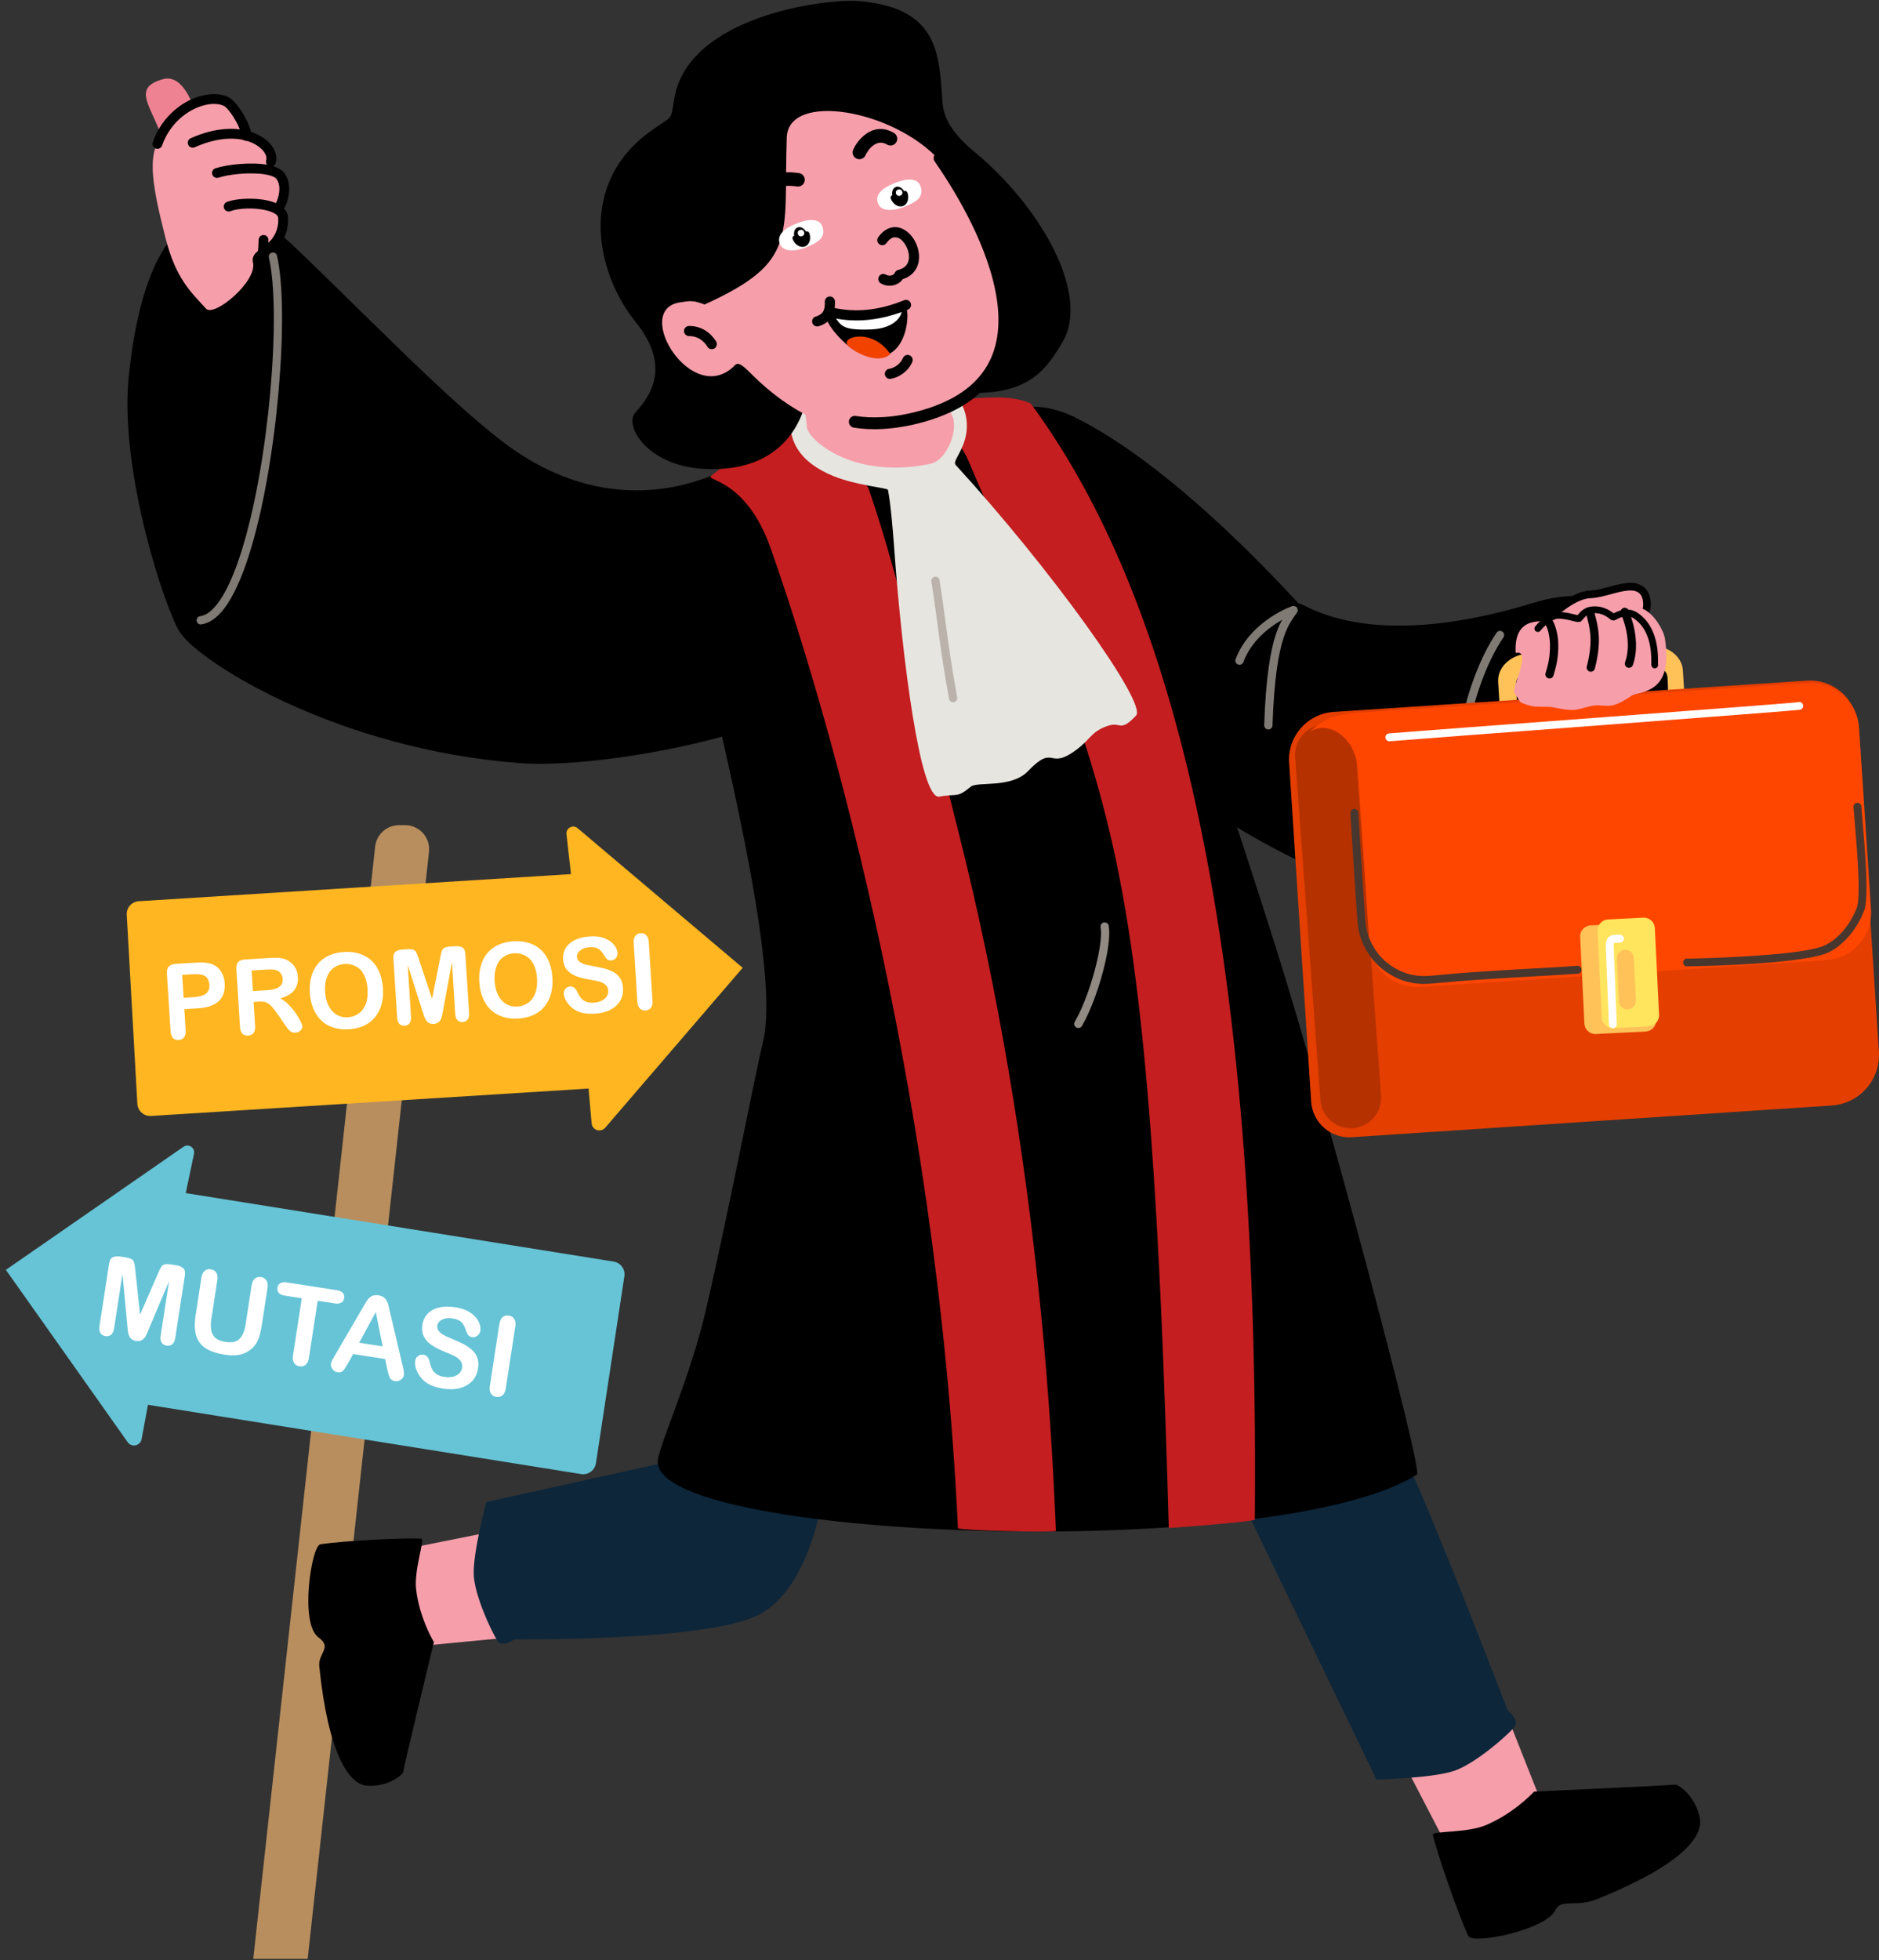 <?xml version="1.0" encoding="UTF-8" standalone="no"?>
<!DOCTYPE svg PUBLIC "-//W3C//DTD SVG 1.1//EN" "http://www.w3.org/Graphics/SVG/1.1/DTD/svg11.dtd">
<svg width="100%" height="100%" viewBox="0 0 1350 1408" version="1.1" xmlns="http://www.w3.org/2000/svg" xmlns:xlink="http://www.w3.org/1999/xlink" xml:space="preserve" xmlns:serif="http://www.serif.com/" style="fill-rule:evenodd;clip-rule:evenodd;stroke-linecap:round;stroke-linejoin:round;stroke-miterlimit:0.203;">
    <rect x="0" y="0" width="1350" height="1408" fill="#333333" stroke="none"/>
    <g transform="matrix(1,0,0,1,-2102.64,-7430.62)">
        <g transform="matrix(1.575,0,0,1.357,1879.31,7337.19)">
            <g transform="matrix(1,0,0,1,1.809,1.404)">
                <g transform="matrix(0.83,0,0,0.825,-3667.74,-377.176)">
                    <path d="M4810.26,1068.32C4814.01,1068.32 4817.59,1070.19 4820.1,1073.46C4822.61,1076.73 4823.81,1081.09 4823.4,1085.45C4813.09,1195.25 4756.72,1795.71 4756.72,1795.71L4726.82,1795.71C4726.82,1795.71 4784.41,1182.28 4793.81,1082.08C4794.55,1074.25 4800.21,1068.32 4806.96,1068.32L4810.26,1068.32Z" style="fill:rgb(184,142,94);"/>
                </g>
                <g transform="matrix(1.308,0,0,1.308,-178.644,-386.767)">
                    <g transform="matrix(-0.54,0.035,0.028,0.578,2926.75,-233.545)">
                        <path d="M4948.43,1336.15C4953,1336.18 4956.69,1340.21 4956.69,1345.16C4956.69,1371.85 4956.69,1450.64 4956.69,1477.48C4956.69,1479.88 4955.8,1482.18 4954.23,1483.88C4952.66,1485.57 4950.53,1486.51 4948.32,1486.5C4900.68,1486.15 4665.66,1484.43 4665.66,1484.43C4665.66,1484.43 4665.25,1498.08 4664.93,1508.86C4664.87,1511.03 4663.61,1512.95 4661.74,1513.73C4659.87,1514.51 4657.75,1514 4656.36,1512.43C4632.06,1485.05 4562.06,1406.17 4562.06,1406.17C4562.06,1406.17 4638.07,1328.15 4663.27,1302.29C4664.57,1300.95 4666.5,1300.61 4668.13,1301.43C4669.76,1302.25 4670.76,1304.06 4670.66,1306.01C4670.06,1317.8 4669.22,1334.08 4669.22,1334.08C4669.22,1334.08 4901.4,1335.8 4948.43,1336.15Z" style="fill:rgb(255,182,32);"/>
                    </g>
                    <g transform="matrix(0.395,-0.029,0.025,0.459,-1601.47,219.708)">
                        <g transform="matrix(92.08,0,0,92.08,4720.44,1492.81)">
                            <path d="M0.356,-0.279L0.223,-0.279L0.223,-0.076C0.223,-0.047 0.216,-0.025 0.203,-0.01C0.189,0.005 0.172,0.012 0.151,0.012C0.129,0.012 0.111,0.005 0.098,-0.01C0.085,-0.025 0.078,-0.047 0.078,-0.075L0.078,-0.627C0.078,-0.659 0.085,-0.682 0.1,-0.695C0.115,-0.709 0.138,-0.716 0.17,-0.716L0.356,-0.716C0.411,-0.716 0.453,-0.712 0.483,-0.703C0.512,-0.695 0.538,-0.681 0.559,-0.663C0.58,-0.644 0.596,-0.621 0.607,-0.593C0.618,-0.566 0.624,-0.535 0.624,-0.501C0.624,-0.428 0.602,-0.373 0.557,-0.335C0.512,-0.298 0.445,-0.279 0.356,-0.279ZM0.321,-0.607L0.223,-0.607L0.223,-0.388L0.321,-0.388C0.355,-0.388 0.384,-0.392 0.406,-0.399C0.429,-0.406 0.447,-0.418 0.459,-0.434C0.471,-0.45 0.477,-0.472 0.477,-0.498C0.477,-0.53 0.468,-0.555 0.449,-0.575C0.428,-0.596 0.386,-0.607 0.321,-0.607Z" style="fill:white;fill-rule:nonzero;"/>
                        </g>
                        <g transform="matrix(92.08,0,0,92.08,4781.85,1492.81)">
                            <path d="M0.273,-0.306L0.222,-0.306L0.222,-0.076C0.222,-0.046 0.215,-0.024 0.202,-0.009C0.189,0.005 0.171,0.012 0.15,0.012C0.127,0.012 0.109,0.005 0.096,-0.01C0.083,-0.025 0.077,-0.047 0.077,-0.076L0.077,-0.627C0.077,-0.658 0.084,-0.681 0.098,-0.695C0.112,-0.709 0.135,-0.716 0.166,-0.716L0.402,-0.716C0.434,-0.716 0.462,-0.714 0.485,-0.712C0.508,-0.709 0.529,-0.703 0.548,-0.695C0.57,-0.685 0.59,-0.672 0.607,-0.654C0.625,-0.637 0.638,-0.616 0.647,-0.593C0.656,-0.57 0.66,-0.545 0.66,-0.519C0.66,-0.466 0.645,-0.423 0.615,-0.391C0.585,-0.359 0.539,-0.337 0.478,-0.323C0.504,-0.31 0.528,-0.289 0.552,-0.263C0.575,-0.236 0.596,-0.208 0.615,-0.177C0.633,-0.147 0.647,-0.12 0.657,-0.096C0.668,-0.072 0.673,-0.055 0.673,-0.046C0.673,-0.036 0.67,-0.027 0.664,-0.018C0.658,-0.009 0.65,-0.001 0.639,0.004C0.629,0.01 0.617,0.012 0.603,0.012C0.587,0.012 0.573,0.008 0.562,0.001C0.551,-0.007 0.541,-0.017 0.533,-0.028C0.525,-0.04 0.515,-0.057 0.501,-0.08L0.443,-0.177C0.422,-0.212 0.403,-0.239 0.387,-0.258C0.371,-0.276 0.354,-0.289 0.337,-0.296C0.32,-0.303 0.299,-0.306 0.273,-0.306ZM0.356,-0.607L0.222,-0.607L0.222,-0.41L0.352,-0.41C0.387,-0.41 0.416,-0.413 0.44,-0.419C0.464,-0.425 0.482,-0.435 0.494,-0.45C0.507,-0.464 0.513,-0.484 0.513,-0.51C0.513,-0.53 0.508,-0.547 0.498,-0.562C0.488,-0.577 0.474,-0.589 0.456,-0.596C0.439,-0.603 0.406,-0.607 0.356,-0.607Z" style="fill:white;fill-rule:nonzero;"/>
                        </g>
                        <g transform="matrix(92.08,0,0,92.08,4848.08,1492.81)">
                            <path d="M0.393,-0.728C0.467,-0.728 0.531,-0.713 0.584,-0.683C0.637,-0.653 0.678,-0.61 0.705,-0.554C0.732,-0.499 0.746,-0.434 0.746,-0.359C0.746,-0.304 0.739,-0.253 0.724,-0.208C0.709,-0.163 0.686,-0.124 0.656,-0.09C0.626,-0.057 0.59,-0.032 0.546,-0.014C0.502,0.003 0.452,0.012 0.396,0.012C0.34,0.012 0.29,0.003 0.246,-0.015C0.201,-0.033 0.164,-0.058 0.135,-0.091C0.105,-0.124 0.083,-0.164 0.068,-0.21C0.052,-0.256 0.045,-0.306 0.045,-0.36C0.045,-0.415 0.053,-0.465 0.069,-0.511C0.084,-0.557 0.107,-0.596 0.137,-0.628C0.167,-0.661 0.204,-0.685 0.247,-0.702C0.29,-0.719 0.338,-0.728 0.393,-0.728ZM0.599,-0.36C0.599,-0.412 0.591,-0.458 0.574,-0.496C0.557,-0.535 0.533,-0.564 0.501,-0.583C0.47,-0.603 0.434,-0.613 0.393,-0.613C0.364,-0.613 0.337,-0.607 0.313,-0.596C0.288,-0.586 0.267,-0.57 0.249,-0.549C0.232,-0.528 0.218,-0.501 0.207,-0.469C0.197,-0.437 0.192,-0.4 0.192,-0.36C0.192,-0.319 0.197,-0.282 0.207,-0.25C0.218,-0.217 0.232,-0.189 0.251,-0.168C0.269,-0.146 0.291,-0.13 0.315,-0.119C0.339,-0.108 0.366,-0.103 0.395,-0.103C0.432,-0.103 0.466,-0.112 0.497,-0.131C0.528,-0.149 0.553,-0.178 0.572,-0.217C0.59,-0.256 0.599,-0.303 0.599,-0.36Z" style="fill:white;fill-rule:nonzero;"/>
                        </g>
                        <g transform="matrix(92.08,0,0,92.08,4921.01,1492.81)">
                            <path d="M0.32,-0.108L0.205,-0.564L0.205,-0.07C0.205,-0.042 0.199,-0.022 0.187,-0.008C0.175,0.005 0.158,0.012 0.138,0.012C0.119,0.012 0.103,0.005 0.09,-0.008C0.078,-0.022 0.072,-0.042 0.072,-0.07L0.072,-0.636C0.072,-0.667 0.08,-0.689 0.096,-0.699C0.112,-0.71 0.134,-0.716 0.162,-0.716L0.207,-0.716C0.234,-0.716 0.254,-0.713 0.266,-0.708C0.278,-0.704 0.287,-0.695 0.293,-0.682C0.299,-0.669 0.306,-0.649 0.313,-0.62L0.417,-0.228L0.521,-0.62C0.528,-0.649 0.535,-0.669 0.541,-0.682C0.547,-0.695 0.556,-0.704 0.568,-0.708C0.58,-0.713 0.6,-0.716 0.627,-0.716L0.672,-0.716C0.7,-0.716 0.722,-0.71 0.738,-0.699C0.754,-0.689 0.762,-0.667 0.762,-0.636L0.762,-0.07C0.762,-0.042 0.756,-0.022 0.744,-0.008C0.732,0.005 0.715,0.012 0.695,0.012C0.676,0.012 0.66,0.005 0.647,-0.008C0.635,-0.022 0.629,-0.042 0.629,-0.07L0.629,-0.564L0.514,-0.108C0.507,-0.078 0.501,-0.057 0.496,-0.043C0.491,-0.029 0.482,-0.016 0.47,-0.005C0.457,0.007 0.439,0.012 0.417,0.012C0.4,0.012 0.386,0.009 0.374,0.001C0.362,-0.006 0.353,-0.015 0.347,-0.027C0.34,-0.038 0.335,-0.051 0.331,-0.065C0.328,-0.079 0.324,-0.093 0.32,-0.108Z" style="fill:white;fill-rule:nonzero;"/>
                        </g>
                        <g transform="matrix(92.08,0,0,92.08,4997.71,1492.81)">
                            <path d="M0.393,-0.728C0.467,-0.728 0.531,-0.713 0.584,-0.683C0.637,-0.653 0.678,-0.61 0.705,-0.554C0.732,-0.499 0.746,-0.434 0.746,-0.359C0.746,-0.304 0.739,-0.253 0.724,-0.208C0.709,-0.163 0.686,-0.124 0.656,-0.09C0.626,-0.057 0.59,-0.032 0.546,-0.014C0.502,0.003 0.452,0.012 0.396,0.012C0.34,0.012 0.29,0.003 0.246,-0.015C0.201,-0.033 0.164,-0.058 0.135,-0.091C0.105,-0.124 0.083,-0.164 0.068,-0.21C0.052,-0.256 0.045,-0.306 0.045,-0.36C0.045,-0.415 0.053,-0.465 0.069,-0.511C0.084,-0.557 0.107,-0.596 0.137,-0.628C0.167,-0.661 0.204,-0.685 0.247,-0.702C0.29,-0.719 0.338,-0.728 0.393,-0.728ZM0.599,-0.36C0.599,-0.412 0.591,-0.458 0.574,-0.496C0.557,-0.535 0.533,-0.564 0.501,-0.583C0.47,-0.603 0.434,-0.613 0.393,-0.613C0.364,-0.613 0.337,-0.607 0.313,-0.596C0.288,-0.586 0.267,-0.57 0.249,-0.549C0.232,-0.528 0.218,-0.501 0.207,-0.469C0.197,-0.437 0.192,-0.4 0.192,-0.36C0.192,-0.319 0.197,-0.282 0.207,-0.25C0.218,-0.217 0.232,-0.189 0.251,-0.168C0.269,-0.146 0.291,-0.13 0.315,-0.119C0.339,-0.108 0.366,-0.103 0.395,-0.103C0.432,-0.103 0.466,-0.112 0.497,-0.131C0.528,-0.149 0.553,-0.178 0.572,-0.217C0.59,-0.256 0.599,-0.303 0.599,-0.36Z" style="fill:white;fill-rule:nonzero;"/>
                        </g>
                        <g transform="matrix(92.08,0,0,92.08,5070.64,1492.81)">
                            <path d="M0.622,-0.215C0.622,-0.172 0.611,-0.133 0.589,-0.098C0.566,-0.064 0.534,-0.037 0.491,-0.017C0.448,0.002 0.397,0.012 0.338,0.012C0.267,0.012 0.209,-0.001 0.163,-0.028C0.131,-0.047 0.104,-0.073 0.084,-0.105C0.063,-0.137 0.053,-0.168 0.053,-0.198C0.053,-0.216 0.059,-0.231 0.072,-0.243C0.084,-0.256 0.099,-0.262 0.118,-0.262C0.133,-0.262 0.146,-0.257 0.157,-0.248C0.168,-0.238 0.177,-0.223 0.184,-0.204C0.193,-0.181 0.203,-0.162 0.214,-0.147C0.224,-0.132 0.239,-0.119 0.258,-0.109C0.278,-0.099 0.303,-0.094 0.334,-0.094C0.377,-0.094 0.412,-0.104 0.439,-0.124C0.466,-0.144 0.479,-0.169 0.479,-0.199C0.479,-0.223 0.472,-0.242 0.457,-0.257C0.443,-0.272 0.424,-0.283 0.401,-0.291C0.378,-0.299 0.347,-0.307 0.309,-0.316C0.258,-0.328 0.215,-0.342 0.18,-0.358C0.145,-0.374 0.118,-0.396 0.097,-0.424C0.077,-0.452 0.067,-0.486 0.067,-0.528C0.067,-0.567 0.078,-0.602 0.099,-0.633C0.121,-0.663 0.152,-0.687 0.192,-0.703C0.233,-0.72 0.281,-0.728 0.336,-0.728C0.38,-0.728 0.418,-0.723 0.45,-0.712C0.482,-0.701 0.509,-0.686 0.53,-0.668C0.551,-0.65 0.566,-0.631 0.576,-0.611C0.586,-0.591 0.591,-0.572 0.591,-0.553C0.591,-0.536 0.585,-0.52 0.573,-0.507C0.56,-0.493 0.545,-0.486 0.527,-0.486C0.51,-0.486 0.498,-0.49 0.489,-0.498C0.48,-0.507 0.471,-0.52 0.461,-0.539C0.448,-0.566 0.432,-0.587 0.414,-0.602C0.396,-0.617 0.367,-0.625 0.326,-0.625C0.289,-0.625 0.259,-0.617 0.236,-0.6C0.213,-0.584 0.201,-0.564 0.201,-0.541C0.201,-0.527 0.205,-0.514 0.213,-0.504C0.221,-0.493 0.231,-0.485 0.245,-0.477C0.259,-0.47 0.273,-0.464 0.287,-0.459C0.301,-0.455 0.324,-0.449 0.356,-0.441C0.396,-0.431 0.433,-0.421 0.466,-0.41C0.498,-0.398 0.526,-0.384 0.549,-0.368C0.572,-0.352 0.59,-0.331 0.603,-0.306C0.616,-0.281 0.622,-0.251 0.622,-0.215Z" style="fill:white;fill-rule:nonzero;"/>
                        </g>
                        <g transform="matrix(92.08,0,0,92.08,5132.05,1492.81)">
                            <path d="M0.084,-0.076L0.084,-0.64C0.084,-0.669 0.091,-0.691 0.104,-0.706C0.117,-0.721 0.135,-0.728 0.156,-0.728C0.178,-0.728 0.195,-0.721 0.209,-0.706C0.222,-0.692 0.229,-0.67 0.229,-0.64L0.229,-0.076C0.229,-0.047 0.222,-0.024 0.209,-0.01C0.195,0.005 0.178,0.012 0.156,0.012C0.135,0.012 0.118,0.005 0.104,-0.01C0.091,-0.025 0.084,-0.047 0.084,-0.076Z" style="fill:white;fill-rule:nonzero;"/>
                        </g>
                    </g>
                </g>
            </g>
        </g>
        <g transform="matrix(1.575,0,0,1.357,1879.31,7337.19)">
            <g transform="matrix(1.308,0,0,1.308,-200.731,-385.363)">
                <g transform="matrix(0.535,0.095,-0.075,0.572,-2071.32,-376.607)">
                    <path d="M4948.43,1336.15C4953,1336.18 4956.69,1340.21 4956.69,1345.16C4956.69,1371.85 4956.69,1450.64 4956.69,1477.48C4956.69,1479.88 4955.8,1482.18 4954.23,1483.88C4952.66,1485.57 4950.53,1486.51 4948.32,1486.5C4900.68,1486.15 4665.66,1484.43 4665.66,1484.43C4665.66,1484.43 4665.25,1498.08 4664.93,1508.86C4664.87,1511.03 4663.61,1512.95 4661.74,1513.73C4659.87,1514.51 4657.75,1514 4656.36,1512.43C4632.06,1485.05 4562.06,1406.17 4562.06,1406.17C4562.06,1406.17 4638.07,1328.15 4663.27,1302.29C4664.57,1300.95 4666.5,1300.61 4668.13,1301.43C4669.76,1302.25 4670.76,1304.06 4670.66,1306.01C4670.06,1317.8 4669.22,1334.08 4669.22,1334.08C4669.22,1334.08 4901.4,1335.8 4948.43,1336.15Z" style="fill:rgb(102,196,214);"/>
                </g>
                <g transform="matrix(0.416,0.075,-0.064,0.483,-1574.76,-188.598)">
                    <g transform="matrix(92.08,0,0,92.08,4720.44,1492.81)">
                        <path d="M0.32,-0.108L0.205,-0.564L0.205,-0.07C0.205,-0.042 0.199,-0.022 0.187,-0.008C0.175,0.005 0.158,0.012 0.138,0.012C0.119,0.012 0.103,0.005 0.09,-0.008C0.078,-0.022 0.072,-0.042 0.072,-0.07L0.072,-0.636C0.072,-0.667 0.08,-0.689 0.096,-0.699C0.112,-0.71 0.134,-0.716 0.162,-0.716L0.207,-0.716C0.234,-0.716 0.254,-0.713 0.266,-0.708C0.278,-0.704 0.287,-0.695 0.293,-0.682C0.299,-0.669 0.306,-0.649 0.313,-0.62L0.417,-0.228L0.521,-0.62C0.528,-0.649 0.535,-0.669 0.541,-0.682C0.547,-0.695 0.556,-0.704 0.568,-0.708C0.58,-0.713 0.6,-0.716 0.627,-0.716L0.672,-0.716C0.7,-0.716 0.722,-0.71 0.738,-0.699C0.754,-0.689 0.762,-0.667 0.762,-0.636L0.762,-0.07C0.762,-0.042 0.756,-0.022 0.744,-0.008C0.732,0.005 0.715,0.012 0.695,0.012C0.676,0.012 0.66,0.005 0.647,-0.008C0.635,-0.022 0.629,-0.042 0.629,-0.07L0.629,-0.564L0.514,-0.108C0.507,-0.078 0.501,-0.057 0.496,-0.043C0.491,-0.029 0.482,-0.016 0.47,-0.005C0.457,0.007 0.439,0.012 0.417,0.012C0.4,0.012 0.386,0.009 0.374,0.001C0.362,-0.006 0.353,-0.015 0.347,-0.027C0.34,-0.038 0.335,-0.051 0.331,-0.065C0.328,-0.079 0.324,-0.093 0.32,-0.108Z" style="fill:white;fill-rule:nonzero;"/>
                    </g>
                    <g transform="matrix(92.08,0,0,92.08,4797.14,1492.81)">
                        <path d="M0.079,-0.296L0.079,-0.64C0.079,-0.669 0.086,-0.691 0.099,-0.706C0.112,-0.721 0.129,-0.728 0.151,-0.728C0.173,-0.728 0.191,-0.721 0.204,-0.706C0.218,-0.691 0.224,-0.669 0.224,-0.64L0.224,-0.288C0.224,-0.248 0.229,-0.215 0.238,-0.188C0.247,-0.161 0.262,-0.14 0.285,-0.125C0.308,-0.11 0.34,-0.103 0.381,-0.103C0.438,-0.103 0.478,-0.118 0.501,-0.148C0.524,-0.178 0.536,-0.224 0.536,-0.285L0.536,-0.64C0.536,-0.67 0.543,-0.692 0.556,-0.706C0.569,-0.721 0.586,-0.728 0.608,-0.728C0.63,-0.728 0.647,-0.721 0.661,-0.706C0.674,-0.692 0.681,-0.67 0.681,-0.64L0.681,-0.296C0.681,-0.24 0.676,-0.193 0.665,-0.156C0.654,-0.118 0.633,-0.085 0.603,-0.057C0.577,-0.033 0.547,-0.015 0.512,-0.004C0.478,0.007 0.437,0.012 0.391,0.012C0.336,0.012 0.289,0.006 0.249,-0.006C0.209,-0.017 0.177,-0.036 0.152,-0.061C0.127,-0.086 0.108,-0.118 0.097,-0.156C0.085,-0.195 0.079,-0.242 0.079,-0.296Z" style="fill:white;fill-rule:nonzero;"/>
                    </g>
                    <g transform="matrix(92.08,0,0,92.08,4867.1,1492.81)">
                        <path d="M0.543,-0.596L0.385,-0.596L0.385,-0.076C0.385,-0.046 0.378,-0.024 0.365,-0.01C0.351,0.005 0.334,0.012 0.313,0.012C0.292,0.012 0.274,0.005 0.26,-0.01C0.247,-0.024 0.24,-0.047 0.24,-0.076L0.24,-0.596L0.082,-0.596C0.057,-0.596 0.039,-0.602 0.027,-0.613C0.015,-0.623 0.009,-0.638 0.009,-0.656C0.009,-0.674 0.015,-0.689 0.028,-0.7C0.04,-0.71 0.058,-0.716 0.082,-0.716L0.543,-0.716C0.568,-0.716 0.587,-0.71 0.599,-0.699C0.611,-0.688 0.617,-0.674 0.617,-0.656C0.617,-0.638 0.611,-0.623 0.599,-0.613C0.586,-0.602 0.568,-0.596 0.543,-0.596Z" style="fill:white;fill-rule:nonzero;"/>
                    </g>
                    <g transform="matrix(92.08,0,0,92.08,4918.85,1492.81)">
                        <path d="M0.536,-0.081L0.502,-0.171L0.211,-0.171L0.177,-0.079C0.163,-0.043 0.152,-0.019 0.143,-0.007C0.133,0.006 0.118,0.012 0.096,0.012C0.078,0.012 0.062,0.006 0.048,-0.008C0.034,-0.021 0.027,-0.036 0.027,-0.053C0.027,-0.063 0.028,-0.073 0.032,-0.083C0.035,-0.094 0.04,-0.108 0.048,-0.127L0.231,-0.592C0.236,-0.605 0.242,-0.621 0.25,-0.64C0.257,-0.659 0.265,-0.674 0.273,-0.687C0.281,-0.699 0.292,-0.709 0.306,-0.717C0.319,-0.724 0.336,-0.728 0.356,-0.728C0.376,-0.728 0.393,-0.724 0.406,-0.717C0.42,-0.709 0.431,-0.699 0.439,-0.687C0.448,-0.675 0.455,-0.662 0.46,-0.648C0.466,-0.634 0.473,-0.616 0.482,-0.593L0.669,-0.131C0.684,-0.096 0.691,-0.07 0.691,-0.054C0.691,-0.038 0.684,-0.022 0.67,-0.009C0.656,0.005 0.64,0.012 0.62,0.012C0.609,0.012 0.599,0.01 0.591,0.006C0.583,0.002 0.576,-0.003 0.57,-0.01C0.565,-0.017 0.559,-0.028 0.552,-0.043C0.546,-0.057 0.541,-0.07 0.536,-0.081ZM0.249,-0.28L0.463,-0.28L0.355,-0.575L0.249,-0.28Z" style="fill:white;fill-rule:nonzero;"/>
                    </g>
                    <g transform="matrix(92.08,0,0,92.08,4985.08,1492.81)">
                        <path d="M0.622,-0.215C0.622,-0.172 0.611,-0.133 0.589,-0.098C0.566,-0.064 0.534,-0.037 0.491,-0.017C0.448,0.002 0.397,0.012 0.338,0.012C0.267,0.012 0.209,-0.001 0.163,-0.028C0.131,-0.047 0.104,-0.073 0.084,-0.105C0.063,-0.137 0.053,-0.168 0.053,-0.198C0.053,-0.216 0.059,-0.231 0.072,-0.243C0.084,-0.256 0.099,-0.262 0.118,-0.262C0.133,-0.262 0.146,-0.257 0.157,-0.248C0.168,-0.238 0.177,-0.223 0.184,-0.204C0.193,-0.181 0.203,-0.162 0.214,-0.147C0.224,-0.132 0.239,-0.119 0.258,-0.109C0.278,-0.099 0.303,-0.094 0.334,-0.094C0.377,-0.094 0.412,-0.104 0.439,-0.124C0.466,-0.144 0.479,-0.169 0.479,-0.199C0.479,-0.223 0.472,-0.242 0.457,-0.257C0.443,-0.272 0.424,-0.283 0.401,-0.291C0.378,-0.299 0.347,-0.307 0.309,-0.316C0.258,-0.328 0.215,-0.342 0.18,-0.358C0.145,-0.374 0.118,-0.396 0.097,-0.424C0.077,-0.452 0.067,-0.486 0.067,-0.528C0.067,-0.567 0.078,-0.602 0.099,-0.633C0.121,-0.663 0.152,-0.687 0.192,-0.703C0.233,-0.72 0.281,-0.728 0.336,-0.728C0.38,-0.728 0.418,-0.723 0.45,-0.712C0.482,-0.701 0.509,-0.686 0.53,-0.668C0.551,-0.65 0.566,-0.631 0.576,-0.611C0.586,-0.591 0.591,-0.572 0.591,-0.553C0.591,-0.536 0.585,-0.52 0.573,-0.507C0.56,-0.493 0.545,-0.486 0.527,-0.486C0.51,-0.486 0.498,-0.49 0.489,-0.498C0.48,-0.507 0.471,-0.52 0.461,-0.539C0.448,-0.566 0.432,-0.587 0.414,-0.602C0.396,-0.617 0.367,-0.625 0.326,-0.625C0.289,-0.625 0.259,-0.617 0.236,-0.6C0.213,-0.584 0.201,-0.564 0.201,-0.541C0.201,-0.527 0.205,-0.514 0.213,-0.504C0.221,-0.493 0.231,-0.485 0.245,-0.477C0.259,-0.47 0.273,-0.464 0.287,-0.459C0.301,-0.455 0.324,-0.449 0.356,-0.441C0.396,-0.431 0.433,-0.421 0.466,-0.41C0.498,-0.398 0.526,-0.384 0.549,-0.368C0.572,-0.352 0.59,-0.331 0.603,-0.306C0.616,-0.281 0.622,-0.251 0.622,-0.215Z" style="fill:white;fill-rule:nonzero;"/>
                    </g>
                    <g transform="matrix(92.08,0,0,92.08,5046.49,1492.81)">
                        <path d="M0.084,-0.076L0.084,-0.64C0.084,-0.669 0.091,-0.691 0.104,-0.706C0.117,-0.721 0.135,-0.728 0.156,-0.728C0.178,-0.728 0.195,-0.721 0.209,-0.706C0.222,-0.692 0.229,-0.67 0.229,-0.64L0.229,-0.076C0.229,-0.047 0.222,-0.024 0.209,-0.01C0.195,0.005 0.178,0.012 0.156,0.012C0.135,0.012 0.118,0.005 0.104,-0.01C0.091,-0.025 0.084,-0.047 0.084,-0.076Z" style="fill:white;fill-rule:nonzero;"/>
                    </g>
                </g>
            </g>
        </g>
        <g transform="matrix(1.575,0,0,1.357,1879.31,7337.19)">
            <g transform="matrix(-0.993,0.142,0.105,0.993,1109.51,-582.459)">
                <g transform="matrix(0.913,0.276,-0.205,0.913,328.241,5.583)">
                    <g transform="matrix(-1.159,0.014,0.006,0.737,4103.2,-5040.07)">
                        <path d="M3187.09,8786.26L3187.75,8915.44C3187.75,8915.44 3178.67,8924.7 3168.4,8926.33C3148.29,8929.52 3145.2,8910.56 3145.2,8910.56L3137.87,8790.4L3187.09,8786.26Z" style="fill:rgb(246,158,170);"/>
                    </g>
                    <g transform="matrix(-0.568,0.033,0.031,0.736,1996.74,-5093.15)">
                        <path d="M3184.29,8883.57C3184.13,8883.45 3294.22,8912.25 3299.44,8912.99C3302.21,8913.39 3312.85,8925.86 3310.36,8942.99C3308.32,8957.04 3284.63,8972.4 3205.65,8976.48C3186.05,8977.49 3176.56,8967.02 3169.07,8974.11C3156.26,8986.21 3092.72,8979.02 3091.82,8971.44C3089.48,8951.95 3089.49,8903.01 3091.03,8889.57C3094.6,8887.83 3119.16,8897 3136.3,8895.95C3159.77,8894.52 3180.23,8885.61 3184.29,8883.57Z"/>
                    </g>
                    <g transform="matrix(-0.688,0.012,0.006,0.485,2487.6,-2872.65)">
                        <path d="M2999.9,8487.35C2999.9,8487.35 3016.89,8584.19 3019.44,8633.16C3023.43,8709.64 3023.81,8946.23 3023.81,8946.23C3023.81,8946.23 3029.69,8962.01 3023.8,8967.08C3015.44,8974.28 2988.57,8990.35 2973.66,8989.43C2957.04,8988.41 2920.49,8966.9 2920.49,8966.9L2897.34,8531.72L2999.9,8487.35Z" style="fill:rgb(13,38,58);"/>
                    </g>
                </g>
                <g transform="matrix(-0.024,-1.035,0.768,-0.024,-256.307,1916.01)">
                    <g transform="matrix(-1.159,0.014,0.006,0.737,4103.2,-5040.07)">
                        <path d="M3187.09,8786.26L3187.75,8915.44C3187.75,8915.44 3178.67,8924.7 3168.4,8926.33C3148.29,8929.52 3145.2,8910.56 3145.2,8910.56L3137.87,8790.4L3187.09,8786.26Z" style="fill:rgb(246,158,170);"/>
                    </g>
                    <g transform="matrix(-0.568,0.033,0.031,0.736,1996.74,-5093.15)">
                        <path d="M3184.29,8883.57C3184.13,8883.45 3294.22,8912.25 3299.44,8912.99C3302.21,8913.39 3312.85,8925.86 3310.36,8942.99C3308.32,8957.04 3280.18,8972.69 3201.18,8976.68C3189.48,8977.27 3185.02,8965.24 3175.34,8976.23C3162.13,8991.22 3092.66,8978.46 3091.82,8971.44C3089.48,8951.95 3089.49,8903.01 3091.03,8889.57C3094.6,8887.83 3119.16,8897 3136.3,8895.95C3159.77,8894.52 3180.23,8885.61 3184.29,8883.57Z"/>
                    </g>
                    <g transform="matrix(-0.688,0.012,0.006,0.485,2487.6,-2872.65)">
                        <path d="M3020.04,8644.2C3037.34,8708.2 3023.81,8946.23 3023.81,8946.23C3023.81,8946.23 3029.69,8962.01 3023.8,8967.08C3015.44,8974.28 2988.57,8990.35 2973.66,8989.43C2957.04,8988.41 2920.49,8966.9 2920.49,8966.9L2902.68,8752.94L2931.78,8554.14C2931.78,8554.14 3001.92,8577.19 3020.04,8644.2Z" style="fill:rgb(13,38,58);"/>
                    </g>
                </g>
                <g transform="matrix(1.028,0,0,1.856,-331.191,-1830.53)">
                    <path d="M872.299,1415.68C939.199,1413.58 1044.34,1415.05 1051.69,1433.73C1056.5,1445.98 1027.02,1554.95 1042.91,1581.85C1048.06,1590.57 1069.14,1632.49 1083.07,1656.63C1093.28,1674.32 1109.34,1691.08 1111.69,1696.3C1121.78,1718.7 845.324,1747.29 778.37,1727.02C775.439,1726.13 798.453,1619.65 812.251,1572.19C825.422,1526.88 854.948,1430.86 872.299,1415.68Z"/>
                </g>
                <g transform="matrix(0.977,-0.247,0.184,0.977,-148.339,171.015)">
                    <g transform="matrix(0.625,0.132,-0.114,0.725,149.299,-213.067)">
                        <path d="M916.875,1213.01C910.223,1217.11 854.986,1246.02 765.147,1362.32C762.261,1360.66 722.375,1403.22 597.083,1376.54C549.234,1366.35 499.988,1386.03 506.997,1449.38C511.704,1491.92 559.184,1549.37 586.179,1577.36C646.831,1640.24 795.739,1540.02 829.834,1513.47C859.672,1490.25 892.736,1425.91 914.561,1348.67C925.313,1310.62 962.23,1241.19 959.841,1218.57C957.184,1193.42 922.135,1209.76 916.875,1213.01Z"/>
                    </g>
                    <g transform="matrix(0.625,0.132,-0.114,0.725,142.198,-178.696)">
                        <path d="M774.389,1317.07C773.437,1315.73 771.577,1315.42 770.238,1316.37C768.899,1317.32 768.584,1319.18 769.536,1320.52C774.967,1328.16 786.099,1333.47 794.163,1399.89C794.361,1401.52 795.846,1402.68 797.477,1402.49C799.108,1402.29 800.271,1400.8 800.073,1399.17C791.726,1330.42 780.011,1324.98 774.389,1317.07Z" style="fill:rgb(128,122,116);"/>
                    </g>
                    <g transform="matrix(0.703,0.148,-0.125,0.799,5.156,-280.625)">
                        <path d="M768.11,1311.95C767.186,1310.8 765.518,1310.62 764.388,1311.57C763.258,1312.51 763.092,1314.22 764.017,1315.37C775.656,1329.89 791.29,1360.02 796.651,1399.89C796.849,1401.36 798.185,1402.4 799.631,1402.19C801.078,1401.99 802.091,1400.63 801.892,1399.15C796.359,1358 780.125,1326.94 768.11,1311.95Z" style="fill:rgb(128,122,116);"/>
                    </g>
                    <g transform="matrix(0.625,0.132,-0.114,0.725,142.198,-178.696)">
                        <path d="M772.469,1315.86C770.85,1315.58 769.309,1316.67 769.029,1318.29C768.749,1319.91 769.837,1321.45 771.456,1321.73C774.925,1322.33 800.389,1330.46 811.011,1352.72C811.719,1354.21 813.497,1354.84 814.98,1354.13C816.463,1353.42 817.092,1351.64 816.385,1350.16C804.607,1325.48 776.316,1316.53 772.469,1315.86Z" style="fill:rgb(128,122,116);"/>
                    </g>
                    <g transform="matrix(0.635,8.81301e-18,0,0.737,-8.682,-175.287)">
                        <path d="M877.4,1670.29C877.836,1668.7 876.904,1667.06 875.32,1666.63C873.736,1666.19 872.096,1667.12 871.66,1668.71C870.146,1674.21 870.286,1683.96 871.717,1694.99C873.807,1711.1 878.555,1730.02 884.154,1742.04C884.848,1743.53 886.621,1744.17 888.11,1743.48C889.599,1742.78 890.245,1741.01 889.551,1739.52C884.161,1727.96 879.633,1709.73 877.621,1694.22C876.318,1684.17 876.022,1675.3 877.4,1670.29Z" style="fill:rgb(145,138,131);"/>
                    </g>
                    <g transform="matrix(-1.314,-0.118,-0.088,1.314,1710.97,75.605)">
                        <g transform="matrix(0.761,-0.068,0.049,0.735,-3423.22,273.688)">
                            <path d="M5716.12,1167.17L5709.09,1167.17C5705.27,1167.17 5701.61,1165.65 5698.9,1162.95C5696.2,1160.25 5694.69,1156.59 5694.69,1152.77L5694.69,1133.51C5694.69,1129.69 5696.2,1126.03 5698.9,1123.33C5701.61,1120.63 5705.27,1119.12 5709.09,1119.12L5764.19,1119.12C5768.01,1119.12 5771.67,1120.63 5774.37,1123.33C5777.07,1126.03 5778.59,1129.69 5778.59,1133.51L5778.59,1152.77C5778.59,1156.59 5777.07,1160.25 5774.37,1162.95C5771.67,1165.65 5768.01,1167.17 5764.19,1167.17L5759.72,1167.17C5762.4,1166.58 5767.61,1166.68 5769.57,1164.71C5772.27,1162.01 5771.14,1159.2 5771.14,1155.39L5771.49,1137.1C5771.49,1135.17 5770.72,1133.31 5769.35,1131.94C5767.99,1130.58 5766.13,1129.81 5764.2,1129.81L5709.8,1128.6C5705.83,1128.6 5702.62,1131.82 5702.62,1135.78L5702.62,1155.25C5702.62,1159.07 5703.08,1160 5705.78,1162.7C5707.74,1164.66 5713.45,1166.58 5716.12,1167.17Z" style="fill:rgb(255,194,89);"/>
                        </g>
                        <g transform="matrix(0.629,-0.059,0.044,0.633,-2751.9,296.938)">
                            <path d="M5995.08,1222.8C6009.52,1222.8 6021.23,1236.29 6021.23,1252.94C6021.23,1304.1 6021.23,1407.45 6021.23,1459.83C6021.23,1468.31 6018.31,1476.45 6013.11,1482.45C6007.9,1488.44 6000.84,1491.81 5993.48,1491.81L5729.79,1491.81C5724.23,1491.81 5718.91,1489.27 5714.98,1484.75C5711.06,1480.22 5708.85,1474.09 5708.85,1467.69L5708.85,1252.94C5708.85,1236.29 5720.56,1222.8 5735.01,1222.8L5995.08,1222.8Z" style="fill:rgb(228,62,0);"/>
                        </g>
                        <g transform="matrix(0.289,-0.03,0.049,0.637,-419.172,-4206.51)">
                            <path d="M3242.45,7914.55C3262.49,7914.55 3278.73,7923.11 3278.73,7933.68C3278.73,7980.83 3278.73,8102.22 3278.73,8149.37C3278.73,8159.93 3262.49,8168.49 3242.45,8168.49C3242.45,8168.49 3242.45,8168.49 3242.44,8168.49C3222.41,8168.49 3206.17,8159.93 3206.17,8149.37C3206.17,8102.22 3206.17,7980.83 3206.17,7933.68C3206.17,7923.11 3222.41,7914.55 3242.44,7914.55C3242.45,7914.55 3242.45,7914.55 3242.45,7914.55Z" style="fill:rgb(181,49,0);"/>
                        </g>
                        <g transform="matrix(0.555,-0.052,0.029,0.413,-2287.52,524.751)">
                            <path d="M5991.59,1222.8C6007.96,1222.8 6021.23,1243.51 6021.23,1269.06C6021.23,1318.42 6021.23,1396.18 6021.23,1445.55C6021.23,1457.82 6018.11,1469.59 6012.55,1478.26C6006.99,1486.94 5999.45,1491.81 5991.59,1491.81C5931.96,1491.81 5798.13,1491.81 5738.5,1491.81C5730.64,1491.81 5723.1,1486.94 5717.53,1478.26C5711.98,1469.59 5708.85,1457.82 5708.85,1445.55L5708.85,1279.22C5708.85,1279.22 5709.81,1252.41 5696.84,1239.56C5687.47,1230.26 5679.87,1238.79 5679.87,1238.79C5679.87,1238.79 5688.36,1228.1 5695.09,1225.34C5699.64,1223.47 5710.01,1222.8 5710.01,1222.8C5710.01,1222.8 5913.84,1222.8 5991.59,1222.8Z" style="fill:rgb(255,70,0);"/>
                        </g>
                        <g transform="matrix(0.635,0,0,0.737,-2674.41,-158.162)">
                            <path d="M5653.51,1263.61C5653.42,1262.42 5654.31,1261.39 5655.49,1261.3C5656.68,1261.21 5657.71,1262.09 5657.8,1263.28C5659.01,1278.89 5662.07,1318.3 5662.78,1323.99C5663.82,1332.24 5669.16,1342.01 5678.57,1347.4C5688.47,1353.06 5696.29,1351.84 5702.68,1351.11C5727.78,1348.26 5761.79,1346.47 5778.4,1344.96C5779.58,1344.86 5780.62,1345.73 5780.73,1346.91C5780.84,1348.09 5779.97,1349.14 5778.79,1349.25C5762.2,1350.75 5728.24,1352.54 5703.17,1355.39C5696.07,1356.19 5687.41,1357.41 5676.44,1351.13C5665.74,1345.01 5659.69,1333.9 5658.52,1324.53C5657.8,1318.82 5654.72,1279.27 5653.51,1263.61Z" style="fill:rgb(71,55,47);"/>
                        </g>
                        <g transform="matrix(0.635,0,0,0.737,-2674.41,-158.162)">
                            <path d="M5837.75,1344.37C5836.59,1344.13 5835.84,1342.99 5836.08,1341.83C5836.32,1340.67 5837.45,1339.92 5838.62,1340.16C5838.82,1340.2 5861.01,1339.45 5881.58,1337.48C5895.16,1336.18 5908.04,1334.39 5913.24,1331.79C5920.74,1328.04 5927.03,1319.83 5930.2,1311.11C5931.02,1308.84 5931.15,1304.2 5931,1298.53C5930.63,1284.5 5928.24,1264.46 5927.56,1256.28C5927.46,1255.1 5928.34,1254.06 5929.52,1253.96C5930.7,1253.86 5931.74,1254.74 5931.84,1255.92C5932.53,1264.15 5934.92,1284.3 5935.3,1298.42C5935.47,1304.81 5935.17,1310.02 5934.24,1312.58C5930.7,1322.33 5923.56,1331.44 5915.16,1335.64C5909.71,1338.37 5896.23,1340.4 5881.99,1341.76C5860.82,1343.79 5837.95,1344.41 5837.75,1344.37Z" style="fill:rgb(71,55,47);"/>
                        </g>
                        <g transform="matrix(0.635,0,0,0.737,-2674.41,-158.162)">
                            <path d="M5674.31,1224.18C5673.13,1224.29 5672.07,1223.43 5671.96,1222.25C5671.84,1221.07 5672.71,1220.01 5673.89,1219.9C5697.37,1217.59 5894.59,1200.23 5896.46,1199.61C5897.59,1199.24 5898.81,1199.85 5899.18,1200.98C5899.55,1202.11 5898.93,1203.32 5897.81,1203.69C5895.92,1204.31 5697.89,1221.86 5674.31,1224.18Z" style="fill:white;"/>
                        </g>
                        <g transform="matrix(0.743,-0.056,0.035,0.631,-3350.1,307.803)">
                            <path d="M5814.75,1320.58C5817.58,1320.58 5819.87,1323.71 5819.87,1327.57L5819.87,1382.65C5819.87,1386.51 5817.58,1389.64 5814.75,1389.64L5791.61,1389.64C5788.78,1389.64 5786.49,1386.51 5786.49,1382.65L5786.49,1327.57C5786.49,1323.71 5788.78,1320.58 5791.61,1320.58L5814.75,1320.58Z" style="fill:rgb(255,194,89);"/>
                        </g>
                        <g transform="matrix(0.593,-0.045,0.035,0.631,-2476.14,241.676)">
                            <path d="M5813.46,1320.58C5817,1320.58 5819.87,1323.71 5819.87,1327.57C5819.87,1340.81 5819.87,1369.41 5819.87,1382.65C5819.87,1386.51 5817,1389.64 5813.46,1389.64C5807.55,1389.64 5798.82,1389.64 5792.9,1389.64C5789.36,1389.64 5786.49,1386.51 5786.49,1382.65C5786.49,1369.41 5786.49,1340.81 5786.49,1327.57C5786.49,1323.71 5789.36,1320.58 5792.9,1320.58C5798.82,1320.58 5807.55,1320.58 5813.46,1320.58Z" style="fill:rgb(255,228,94);"/>
                        </g>
                        <g transform="matrix(0.176,-0.013,0.019,0.346,-35.169,444.897)">
                            <path d="M5803.19,1320.58C5807.61,1320.58 5811.85,1321.62 5814.98,1323.47C5818.11,1325.32 5819.87,1327.83 5819.87,1330.44C5819.87,1343.57 5819.87,1366.65 5819.87,1379.78C5819.87,1382.39 5818.11,1384.9 5814.98,1386.75C5811.85,1388.6 5807.61,1389.64 5803.19,1389.64C5803.18,1389.64 5803.18,1389.64 5803.18,1389.64C5798.75,1389.64 5794.51,1388.6 5791.38,1386.75C5788.25,1384.9 5786.49,1382.39 5786.49,1379.78C5786.49,1366.65 5786.49,1343.57 5786.49,1330.44C5786.49,1327.83 5788.25,1325.32 5791.38,1323.47C5794.51,1321.62 5798.75,1320.58 5803.18,1320.58C5803.18,1320.58 5803.18,1320.58 5803.19,1320.58Z" style="fill:rgb(255,194,89);"/>
                        </g>
                        <g transform="matrix(-0.053,0.735,-0.633,-0.061,2076.82,-3340.21)">
                            <path d="M5765.28,1206.57C5765.48,1206.61 5765.78,1206.66 5765.98,1206.67C5767.05,1206.7 5768.11,1206.48 5768.11,1206.48C5768.16,1206.47 5768.21,1206.46 5768.26,1206.46L5809.12,1200.76C5810.29,1200.59 5811.38,1201.41 5811.54,1202.59C5811.71,1203.77 5810.89,1204.85 5809.71,1205.02C5809.71,1205.02 5768.9,1210.71 5768.9,1210.71C5768.49,1210.79 5766.59,1211.11 5764.98,1210.9C5763.83,1210.75 5762.81,1210.31 5762.15,1209.66C5761.68,1209.19 5761.23,1208.33 5760.97,1207.3C5760.59,1205.74 5760.51,1203.72 5760.51,1203.72C5760.47,1202.53 5761.4,1201.54 5762.59,1201.5C5763.77,1201.45 5764.77,1202.38 5764.81,1203.57L5765.28,1206.57Z" style="fill:white;"/>
                        </g>
                    </g>
                    <g transform="matrix(1,0,0,1,17.797,-11.716)">
                        <g transform="matrix(-0.63,0.09,0.078,0.732,1783.75,-5248.07)">
                            <path d="M3280.82,7977.29C3278.68,7975.32 3292.76,7954.98 3304.49,7952.14C3318.49,7948.76 3337.73,7929.91 3342.4,7948.12C3347.19,7966.83 3303.94,7978.72 3299.85,7979.84" style="fill:none;stroke:black;stroke-width:10.9px;"/>
                            <path d="M3280.82,7977.29C3278.68,7975.32 3292.76,7954.98 3304.49,7952.14C3318.49,7948.76 3337.73,7929.91 3342.4,7948.12C3347.19,7966.83 3303.94,7978.72 3299.85,7979.84" style="fill:rgb(246,158,170);"/>
                        </g>
                        <g transform="matrix(-0.062,-1.159,0.86,-0.062,-339.391,1481.39)">
                            <g transform="matrix(0.635,0,0,0.737,0,-158.162)">
                                <path d="M686.419,1348.63C680.567,1342.88 681.203,1346.68 679.682,1336.3C679.133,1332.56 681.194,1324.6 681.135,1320.63C681.048,1314.82 680.532,1311.8 681.394,1306.04C682.069,1301.54 686.185,1294.79 687.071,1290.61C688.012,1286.16 687.612,1282.94 688.722,1279.27C690.881,1272.12 698.456,1266.07 699.267,1263.85C704.475,1249.59 712.224,1239.21 741.982,1248.37C749.325,1250.63 768.829,1266.44 758.048,1278.49C756.6,1280.11 763.217,1297.94 751.973,1305.56C752.889,1315.63 753.882,1323.54 742.132,1333.6C739.676,1335.7 743.041,1358.68 715.586,1352.76C715.274,1352.69 717.934,1348.31 712.587,1347.55C702.64,1346.14 688.299,1352.02 686.419,1348.63Z" style="fill:rgb(246,158,170);"/>
                            </g>
                            <g transform="matrix(0.635,0,0,0.737,0,-158.162)">
                                <path d="M719.856,1268.25C718.241,1268.56 717.178,1270.12 717.482,1271.73C717.787,1273.34 719.345,1274.41 720.959,1274.1C736.776,1271.12 752.485,1280.87 755.059,1282.46C756.456,1283.33 758.292,1282.89 759.157,1281.5C760.021,1280.1 759.589,1278.26 758.192,1277.4C755.302,1275.61 737.611,1264.9 719.856,1268.25Z"/>
                            </g>
                            <g transform="matrix(0.635,0,0,0.737,0,-158.162)">
                                <path d="M713.154,1294.84C711.518,1294.99 710.313,1296.44 710.464,1298.08C710.616,1299.71 712.067,1300.92 713.703,1300.77C732.235,1299.05 740.745,1302.44 750.618,1306.94C752.113,1307.62 753.88,1306.96 754.562,1305.47C755.243,1303.97 754.583,1302.2 753.088,1301.52C742.406,1296.65 733.202,1292.98 713.154,1294.84Z"/>
                            </g>
                            <g transform="matrix(0.635,0,0,0.737,0,-158.162)">
                                <path d="M703.982,1323.39C702.341,1323.46 701.064,1324.85 701.132,1326.49C701.201,1328.13 702.59,1329.41 704.231,1329.34C706.288,1329.25 714.36,1327.22 726.176,1329.5C732.028,1330.64 736.996,1333.05 738.223,1334.29C739.378,1335.46 741.265,1335.47 742.433,1334.31C743.602,1333.16 743.612,1331.27 742.457,1330.1C740.898,1328.53 734.74,1325.1 727.307,1323.66C714.747,1321.23 706.169,1323.3 703.982,1323.39Z"/>
                            </g>
                        </g>
                        <g transform="matrix(-0.63,0.09,0.078,0.732,1778.67,-5249.42)">
                            <path d="M3264.52,7984.26C3264.64,7983.95 3268.07,7976.85 3274.08,7972.94C3278.63,7969.98 3290.7,7971.64 3291.74,7971.07C3292.57,7970.61 3293.78,7965.4 3298.38,7963.41C3307.72,7959.39 3315.31,7964.98 3315.7,7964.83C3316.47,7964.53 3323.01,7956.95 3331.25,7960.25C3349.41,7967.51 3351.45,7991.03 3352.18,7991.91" style="fill:none;stroke:black;stroke-width:4.84px;"/>
                        </g>
                    </g>
                </g>
                <g transform="matrix(0.635,0,1.38778e-17,0.737,-11.79,-129.95)">
                    <path d="M1168.64,1267.05C1177.84,1269.38 1244.67,1291.68 1311.25,1232.24C1347.76,1199.64 1404.72,1123.08 1451.83,1065.9C1478.17,1033.94 1544.59,996.344 1578.99,1145.53C1594.64,1213.35 1572.99,1317.71 1564.89,1333.41C1552.86,1356.71 1463.17,1429.88 1335.36,1455.88C1283.04,1466.52 1186.28,1458.57 1158.25,1448.41C1074.23,1417.96 1160.72,1265.04 1168.64,1267.05Z"/>
                </g>
                <g transform="matrix(-0.657,0.327,-0.276,-0.746,1815.79,1451.84)">
                    <path d="M798.363,1157.07C797.028,1156.46 795.465,1157.08 794.876,1158.45C794.287,1159.81 794.893,1161.41 796.229,1162.01C799.785,1163.61 802.407,1167.38 804.466,1172.66C807.93,1181.53 809.59,1194.48 809.93,1209.78C811.276,1270.36 791.658,1367.37 774.334,1398.89C773.62,1400.19 774.073,1401.84 775.346,1402.57C776.619,1403.3 778.233,1402.83 778.948,1401.53C796.527,1369.55 816.586,1271.14 815.219,1209.66C814.862,1193.57 813.021,1179.98 809.38,1170.66C806.703,1163.8 802.987,1159.15 798.363,1157.07Z" style="fill:rgb(128,122,116);"/>
                </g>
                <g transform="matrix(0.635,0,0,0.737,-0.697,-142.929)">
                    <path d="M1044.3,1308.34C1028.3,1383.55 1022.42,1464.95 1010.44,1559.42C979.144,1806.12 998.053,2016.24 1001.83,2067.85C1006.11,2068.47 1067.34,2059.5 1071.47,2057.4C1046.94,1730.94 1096.38,1445.63 1119.33,1342.38C1130.82,1290.69 1160.46,1288.83 1155.3,1285.77C1135.66,1274.17 1110.71,1259.36 1083.28,1242.57C1078.02,1239.35 1045.11,1306.55 1044.3,1308.34Z" style="fill:rgb(196,30,32);"/>
                </g>
                <g transform="matrix(0.508,1,-0.742,0.508,1280.37,-578.952)">
                    <g transform="matrix(0.324,-0.409,0.468,0.499,-1698.1,2372.06)">
                        <path d="M5297.35,1441.51C5295.41,1438.46 5293.22,1408.28 5314.73,1407.2C5348.63,1405.51 5331.69,1424.57 5334.08,1454.66C5332.72,1455.15 5331.3,1455.45 5329.94,1455.94C5329.58,1456.07 5329.61,1456.07 5325.45,1457.67" style="fill:rgb(239,130,146);"/>
                    </g>
                    <g transform="matrix(0.635,0,0,0.737,0,-158.162)">
                        <path d="M1178.66,1483.55C1149.39,1460.82 1131.05,1448.66 1115.68,1451.19C1104.26,1453.06 1084.62,1460.28 1074.02,1475.39C1064.15,1489.45 1087.71,1507.1 1087.52,1507.66C1085.22,1514.36 1093.75,1529.94 1101.91,1530.59C1104.53,1534.97 1102.98,1540.97 1107.2,1544.51C1112.66,1549.09 1123.98,1550.69 1127.12,1551.28C1131.71,1552.13 1129.6,1558.2 1140.87,1559.4C1150.56,1560.43 1160.63,1541.34 1169.71,1548.15C1180.82,1556.46 1217.03,1538.3 1213.47,1530.41C1206.89,1515.86 1202.63,1502.16 1178.66,1483.55Z" style="fill:rgb(246,158,170);"/>
                    </g>
                    <g transform="matrix(0.427,0,4.09205e-17,0.642,226.121,-12.641)">
                        <path d="M1121.93,1468.58C1124.08,1467.06 1124.22,1464.49 1122.25,1462.84C1120.29,1461.18 1116.95,1461.07 1114.81,1462.59C1080.87,1486.66 1078.73,1511.16 1086.12,1523.99C1089.98,1530.7 1096.52,1534.54 1103.08,1535C1105.97,1535.21 1108.54,1533.56 1108.8,1531.33C1109.07,1529.09 1106.94,1527.11 1104.05,1526.9C1101.99,1526.76 1100.1,1525.71 1098.47,1524.18C1096.31,1522.15 1094.67,1519.29 1093.81,1515.85C1090.85,1504.12 1096.84,1486.38 1121.93,1468.58Z"/>
                    </g>
                    <g transform="matrix(0.427,0,4.09205e-17,0.642,219.874,-30.072)">
                        <path d="M1104.42,1526.94C1103.96,1526.66 1099.19,1523.72 1096.07,1520.84C1092.24,1517.31 1088.38,1512.99 1085.92,1509.16C1084.61,1507.12 1083.62,1505.31 1083.62,1503.94C1083.62,1497.96 1088.12,1491.3 1095.49,1485.49C1107.26,1476.21 1126.44,1469.2 1148.74,1470.49C1151.64,1470.65 1154.17,1468.97 1154.38,1466.73C1154.6,1464.5 1152.42,1462.54 1149.53,1462.38C1123.73,1460.88 1101.58,1469.06 1087.96,1479.8C1078.41,1487.34 1073.09,1496.18 1073.09,1503.94C1073.09,1505.98 1074.03,1508.7 1075.8,1511.66C1079.25,1517.45 1085.84,1524.55 1091.6,1529.18C1094.36,1531.4 1096.99,1533.08 1099.05,1533.96C1099.84,1534.3 1100.58,1534.54 1101.25,1534.71L1103.08,1535C1105.97,1535.21 1108.54,1533.56 1108.8,1531.33C1109.06,1529.19 1107.12,1527.29 1104.42,1526.94Z"/>
                    </g>
                    <g transform="matrix(0.635,0,0,0.737,0,-158.162)">
                        <path d="M1123.9,1546.22C1123.89,1546.22 1123.88,1546.22 1123.88,1546.22C1122.56,1546.37 1119.43,1546.27 1116.13,1545.32C1113.06,1544.43 1109.77,1542.8 1107.94,1539.61C1107.3,1538.49 1107.29,1536.91 1107.46,1535.07C1107.7,1532.6 1108.43,1529.76 1109.45,1526.78C1112.67,1517.4 1118.86,1506.66 1123.73,1501.11C1125.01,1499.64 1124.87,1497.4 1123.39,1496.11C1121.92,1494.83 1119.69,1494.97 1118.4,1496.44C1112.18,1503.55 1103.95,1518.37 1101.26,1529.56C1099.89,1535.22 1100.06,1540.09 1101.79,1543.12C1106.04,1550.57 1115.23,1552.92 1120.88,1553.29C1123.9,1553.49 1126.07,1553 1126.56,1552.76C1128.31,1551.88 1129.02,1549.76 1128.14,1548.01C1127.35,1546.42 1125.53,1545.69 1123.9,1546.22Z"/>
                    </g>
                    <g transform="matrix(0.635,0,0,0.737,0,-158.162)">
                        <path d="M1152.79,1545.23C1150.9,1544.69 1148.94,1545.78 1148.41,1547.66C1147.87,1549.54 1148.96,1551.5 1150.84,1552.04C1151.76,1552.3 1155.24,1553.88 1158.85,1554.98C1161.79,1555.87 1164.82,1556.41 1167.02,1556.15C1168.96,1555.92 1170.35,1554.16 1170.12,1552.22C1169.89,1550.28 1168.13,1548.89 1166.19,1549.12C1164.76,1549.29 1162.82,1548.78 1160.91,1548.2C1157.25,1547.09 1153.72,1545.5 1152.79,1545.23Z"/>
                    </g>
                    <g transform="matrix(0.635,0,0,0.737,0,-158.162)">
                        <path d="M1142.35,1518.59C1143.72,1517.2 1143.71,1514.95 1142.32,1513.58C1140.92,1512.21 1138.68,1512.22 1137.31,1513.61C1131.32,1519.67 1124.15,1535.36 1124.01,1546.05C1123.94,1551.87 1125.95,1556.32 1129.98,1558.34C1143.78,1565.24 1156.22,1559.67 1160.59,1555.3C1161.97,1553.92 1161.97,1551.68 1160.59,1550.3C1159.21,1548.91 1156.96,1548.91 1155.58,1550.3C1152.39,1553.49 1143.24,1557.05 1133.15,1552C1132.13,1551.49 1131.65,1550.45 1131.37,1549.22C1130.92,1547.24 1131.04,1544.81 1131.48,1542.2C1132.92,1533.55 1137.96,1523.03 1142.35,1518.59Z"/>
                    </g>
                </g>
                <g transform="matrix(0.635,0,0,0.737,0,-158.162)">
                    <path d="M971.417,1273.75C958.021,1274.75 934.533,1274.09 920.152,1282.99C851.85,1404.3 795.751,1625.17 858.042,2097.97C858.143,2098.74 888.878,2098 920.098,2096.36C899.377,1877 889.297,1719.31 900.083,1607.72C911.609,1488.48 944.923,1405.83 969.433,1318.8C980.36,1280 1031.95,1269.27 971.417,1273.75Z" style="fill:rgb(196,30,32);"/>
                </g>
                <g transform="matrix(0.635,0,0,0.737,-0.72,-150.73)">
                    <path d="M971.883,1265.29C969.436,1268.35 965.968,1280.07 971.235,1292.62C975.409,1302.57 982.06,1307.43 980.156,1310.1C921.365,1392.56 864.331,1496.88 873.486,1504.49C887.014,1515.73 884.209,1506.9 895.43,1509.55C907.042,1512.28 907.713,1517.17 919.043,1523.66C941.34,1536.41 933.501,1516.88 955.435,1534.65C968.968,1545.62 992.297,1537.35 997.507,1540.67C1008.75,1547.84 1007.24,1544.19 1020.8,1545.02C1034.67,1545.88 1035.28,1443.54 1031.18,1362.63C1030.71,1353.29 1029.79,1331.94 1030.59,1321.89C1030.7,1320.49 1052.72,1316.07 1068.56,1307.16C1089.35,1295.47 1103.82,1276.19 1087.63,1247.39C1083.74,1240.46 1044.06,1279.72 1010.55,1279.17C997.901,1278.96 982.821,1260.03 971.883,1265.29Z" style="fill:rgb(230,229,224);"/>
                </g>
                <g transform="matrix(0.635,0,0,0.737,-7.023,-147.354)">
                    <path d="M1017.58,1386.42C1017.64,1384.78 1016.36,1383.39 1014.72,1383.33C1013.07,1383.27 1011.69,1384.55 1011.63,1386.19C1010.68,1410.85 1011.54,1434.42 1009.3,1471.27C1009.2,1472.91 1010.45,1474.32 1012.09,1474.42C1013.73,1474.52 1015.14,1473.27 1015.24,1471.63C1017.48,1434.72 1016.63,1411.12 1017.58,1386.42Z" style="fill:rgb(187,179,171);"/>
                </g>
                <g transform="matrix(0.635,0,0,0.737,0,-158.162)">
                    <path d="M1081.46,1282.22C1077.35,1294.97 1047.67,1321.69 996.7,1317.13C984.628,1316.06 973.057,1294.45 977.514,1284.04C979.398,1279.63 984.204,1220.14 998.33,1208.61C1040.4,1174.27 1109.28,1168.64 1102.28,1188.39C1095.8,1206.66 1087.31,1235.58 1082.8,1262.59C1080.58,1275.92 1082.4,1279.31 1081.46,1282.22Z" style="fill:rgb(246,158,170);"/>
                </g>
                <g transform="matrix(0.845,0.203,-0.163,0.918,219.396,-59.358)">
                    <g transform="matrix(1,0,0,1,-1.307,-12.564)">
                        <g transform="matrix(0.635,-5.55112e-17,0,0.737,-2.27374e-13,-158.162)">
                            <path d="M881.723,1271.09C900.57,1285.92 920.959,1300.88 966.655,1285.53C971.629,1283.86 1075.69,1247.62 1103.71,1256.64C1105.7,1257.29 1132.88,1299.25 1198.81,1274.57C1242,1258.41 1249.84,1223.48 1237.01,1217.05C1215.12,1206.06 1198.18,1188.13 1212.88,1151.32C1231.19,1105.44 1221.95,1036.76 1150.06,1016.67C1128.12,1010.54 1132.25,1014.97 1123.16,999.219C1090.14,942.036 976.656,963.771 952.5,973.227C891.984,996.918 901.802,1029.87 911.236,1063.03C913.801,1072.04 918.711,1084.27 900.627,1111.19C862.066,1168.6 847.238,1243.95 881.723,1271.09Z"/>
                        </g>
                        <g transform="matrix(0.637,-3.52521e-17,0,0.759,-2.155,-185.851)">
                            <path d="M930.568,1113.57C929.16,1115.46 910.695,1156.09 910.916,1198.26C911.011,1216.35 914.542,1234.71 924.328,1250.44C935.866,1268.97 964.332,1305.58 1054.24,1287.37C1086.4,1280.86 1115.41,1254.49 1134.77,1219.69C1138.19,1213.54 1141.63,1206.84 1145.49,1208.63C1190.77,1229.71 1212.54,1144.43 1172.08,1151.42C1164.58,1152.72 1162.16,1152.42 1153.58,1158.73C1068.04,1151.11 1073.74,1129.94 1044.76,1060.72C1031.35,1028.69 953.43,1066.33 930.568,1113.57Z" style="fill:rgb(246,158,170);"/>
                        </g>
                        <g transform="matrix(0.635,0,0,0.737,0,-158.162)">
                            <path d="M1174.44,1174.87C1176.65,1174.2 1177.85,1172.01 1177.12,1169.97C1176.39,1167.94 1174.01,1166.84 1171.8,1167.51C1157.95,1171.73 1155.06,1183.53 1154.6,1185.46C1154.1,1187.55 1155.53,1189.62 1157.8,1190.08C1160.07,1190.54 1162.32,1189.22 1162.82,1187.13C1163.13,1185.82 1165.03,1177.74 1174.44,1174.87Z"/>
                        </g>
                        <g transform="matrix(0.635,0,0,0.737,0.26,-170.365)">
                            <path d="M1044.06,1100.21C1041.29,1101.5 1040.19,1104.62 1041.59,1107.16C1042.99,1109.7 1046.37,1110.72 1049.14,1109.43C1055.16,1106.61 1070.17,1100.28 1088.4,1112.99C1090.87,1114.71 1094.39,1114.26 1096.26,1111.99C1098.13,1109.71 1097.65,1106.47 1095.18,1104.75C1071.45,1088.2 1051.9,1096.55 1044.06,1100.21Z"/>
                        </g>
                        <g transform="matrix(0.635,0,0,0.737,1.727,-165.123)">
                            <path d="M984.119,1096.01C985.896,1098.27 989.325,1098.83 991.84,1097.24C994.395,1095.63 995.047,1092.41 993.295,1090.06C992.45,1088.92 988.893,1085.61 983.855,1083.19C976.072,1079.47 965.18,1077.75 956.221,1087.3C954.196,1089.46 954.456,1092.73 956.8,1094.59C959.144,1096.45 962.691,1096.22 964.716,1094.06C969.223,1089.25 974.76,1090.49 978.676,1092.36C981.252,1093.6 983.955,1095.87 984.119,1096.01Z"/>
                        </g>
                        <g transform="matrix(0.635,0,0,0.737,-2656.6,-142.561)">
                            <path d="M5184.9,1186.86L5184.81,1186.81" style="fill:none;"/>
                        </g>
                        <g transform="matrix(0.635,0,0,0.737,-2656.6,-142.561)">
                            <path d="M5179.67,1186.81C5176.96,1189.48 5195.2,1234.71 5229,1207.17C5238.65,1199.31 5253.86,1165.95 5238.42,1172.7C5234.21,1174.54 5196.06,1192.28 5179.67,1186.81Z"/>
                        </g>
                        <g transform="matrix(0.632,-0.069,0.06,0.734,-2712.33,222.321)">
                            <path d="M5201.93,1213.16C5211.12,1190.05 5239.42,1191.56 5234.47,1199.56C5231.11,1204.97 5214.4,1219.38 5201.93,1213.16Z" style="fill:rgb(241,66,0);"/>
                        </g>
                        <g transform="matrix(0.635,0,0,0.737,-2656.6,-142.561)">
                            <path d="M5183.71,1187.52C5183.57,1188.83 5191.11,1199.73 5213.55,1193.42C5236.03,1187.1 5235.61,1183.5 5238.32,1174.33C5220.24,1183.31 5203.91,1185.25 5185.25,1184.15" style="fill:white;"/>
                        </g>
                        <g transform="matrix(0.987,0,0,0.524,-362.896,86.09)">
                            <path d="M1008.08,1224.08C1006.59,1223.89 1005.3,1226.18 1005.21,1229.18C1005.12,1232.18 1006.25,1234.77 1007.74,1234.96C1032.25,1238.02 1044.86,1219.82 1049.09,1215.59C1050.43,1214.25 1050.98,1210.98 1050.31,1208.28C1049.65,1205.59 1048.02,1204.49 1046.68,1205.82C1042.73,1209.78 1030.97,1226.94 1008.08,1224.08Z"/>
                        </g>
                        <g transform="matrix(0.653,0.859,-0.339,0.347,416.958,-587.635)">
                            <path d="M1023.08,1218.3C1021.81,1217.07 1020.25,1218.45 1019.59,1221.36C1018.93,1224.27 1019.43,1227.62 1020.7,1228.85C1023.75,1231.78 1026.4,1232.57 1028.78,1231.47C1031.29,1230.32 1033.58,1227.14 1035.76,1221.44C1036.72,1218.93 1036.64,1215.34 1035.58,1213.42C1034.52,1211.5 1032.88,1211.97 1031.92,1214.47C1030.71,1217.63 1029.52,1219.64 1028.13,1220.28C1026.63,1220.97 1025,1220.14 1023.08,1218.3Z"/>
                        </g>
                        <g transform="matrix(0.843,0.595,-0.235,0.448,66.311,-395.286)">
                            <path d="M1022.53,1216.63C1021.14,1215.86 1019.63,1217.66 1019.17,1220.64C1018.7,1223.62 1019.45,1226.67 1020.83,1227.44C1026.03,1230.32 1031.68,1226.19 1034.97,1220.01C1036.1,1217.89 1036.27,1214.35 1035.34,1212.12C1034.41,1209.89 1032.74,1209.8 1031.61,1211.93C1029.49,1215.89 1025.86,1218.47 1022.53,1216.63Z"/>
                        </g>
                        <g transform="matrix(0.635,0,0,0.737,1.1,-163.333)">
                            <path d="M992.416,1162.96C994.305,1164.2 996.937,1163.8 998.29,1162.06C999.643,1160.32 999.208,1157.9 997.319,1156.65C991.2,1152.62 985.78,1152.13 981.429,1153.45C975.09,1155.38 970.57,1161.66 969.337,1168.92C968.157,1175.87 969.978,1183.48 975.105,1188.21C978.372,1191.23 982.962,1193.21 989.107,1193.11C994.672,1196.88 1002.9,1195.71 1007.56,1190.77C1009.09,1189.15 1008.9,1186.7 1007.15,1185.3C1005.39,1183.9 1002.73,1184.07 1001.21,1185.68C999.255,1187.76 995.695,1188.46 993.609,1186.47C992.727,1185.63 991.479,1185.2 990.212,1185.3C986.155,1185.62 983.12,1184.64 981.065,1182.74C977.733,1179.66 976.887,1174.63 977.654,1170.12C978.368,1165.92 980.404,1161.93 984.07,1160.82C986.387,1160.11 989.157,1160.81 992.416,1162.96Z"/>
                        </g>
                        <g transform="matrix(0.634,0.046,0.029,-0.597,-1310.55,1226.77)">
                            <path d="M3074.53,1150.34C3087.29,1150.58 3095.15,1156.09 3093.87,1164.65C3092.94,1170.92 3087.31,1174.6 3075.94,1174.6C3064.58,1174.6 3054.82,1171.28 3055.89,1161.38C3056.9,1152.03 3063.17,1150.12 3074.53,1150.34Z" style="fill:white;"/>
                        </g>
                        <g transform="matrix(0.634,0.046,0.029,-0.597,-1366.5,1222.92)">
                            <path d="M3074.53,1150.34C3087.29,1150.58 3095.15,1156.09 3093.87,1164.65C3092.94,1170.92 3087.31,1174.6 3075.94,1174.6C3064.58,1174.6 3054.82,1171.28 3055.89,1161.38C3056.9,1152.03 3063.17,1150.12 3074.53,1150.34Z" style="fill:white;"/>
                        </g>
                        <g transform="matrix(0.633,0.054,-0.047,0.735,-1215.23,-331)">
                            <ellipse cx="3067.62" cy="1142.37" rx="5.379" ry="6.813" style="stroke:black;stroke-width:4.01px;stroke-dasharray:18.54,35.02,0,0,0,0;"/>
                        </g>
                        <g transform="matrix(0.633,0.054,-0.047,0.735,-1271.18,-334.849)">
                            <ellipse cx="3067.62" cy="1142.37" rx="5.379" ry="6.813" style="stroke:black;stroke-width:4.01px;stroke-dasharray:18.54,35.02,0,0,0,0;"/>
                        </g>
                        <g transform="matrix(0.317,0.027,-0.017,0.273,-280.661,278.221)">
                            <ellipse cx="3067.62" cy="1142.37" rx="5.379" ry="6.813" style="fill:white;"/>
                        </g>
                        <g transform="matrix(0.317,0.027,-0.017,0.273,-336.609,274.372)">
                            <ellipse cx="3067.62" cy="1142.37" rx="5.379" ry="6.813" style="fill:white;"/>
                        </g>
                    </g>
                    <g transform="matrix(0.635,0,0,0.737,-1.307,-170.726)">
                        <path d="M934.394,1108.53C935.149,1106.13 933.648,1103.62 931.045,1102.93C928.442,1102.23 925.716,1103.61 924.961,1106.01C917.978,1128.19 905.32,1176.4 911.17,1218.23C914.195,1239.86 922.169,1259.77 937.947,1273.91C953.754,1288.07 977.449,1296.61 1012.33,1294.86C1037.56,1293.6 1056.63,1287.82 1068.93,1281.77C1071.32,1280.59 1072.22,1277.85 1070.94,1275.65C1069.66,1273.45 1066.68,1272.62 1064.29,1273.79C1052.9,1279.4 1035.18,1284.67 1011.8,1285.83C980.445,1287.4 959.005,1280.16 944.797,1267.43C930.56,1254.67 923.641,1236.59 920.911,1217.07C915.252,1176.61 927.64,1129.98 934.394,1108.53Z"/>
                    </g>
                </g>
            </g>
        </g>
    </g>
</svg>
